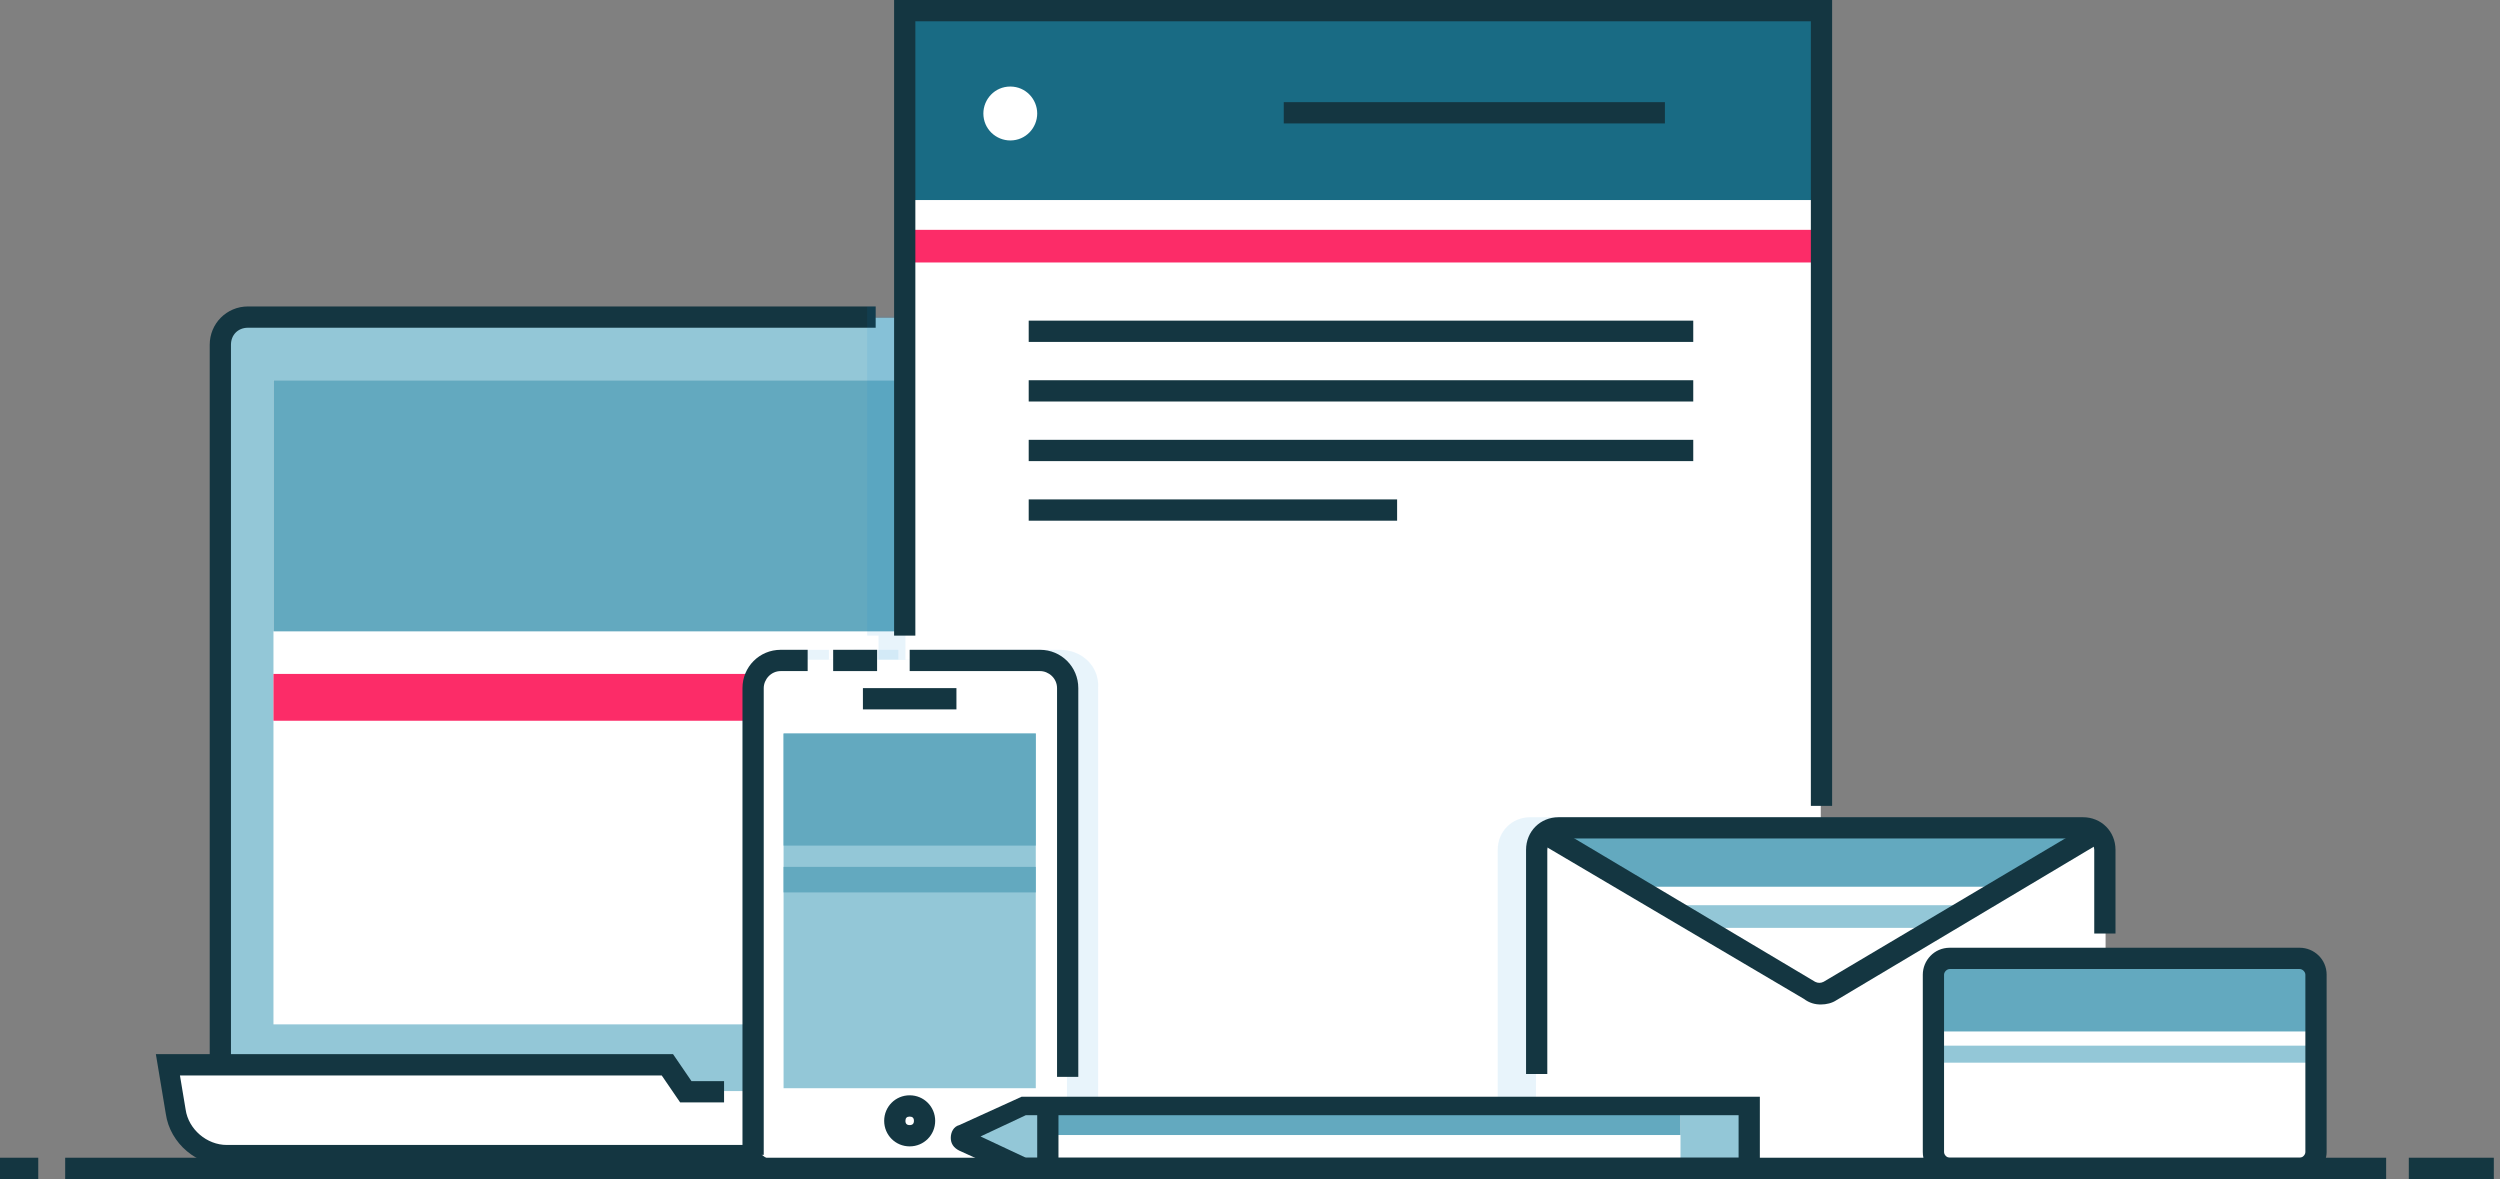 <svg width="405" height="191" viewBox="0 0 405 191" fill="none" xmlns="http://www.w3.org/2000/svg">
<rect x="0" y="0" width="405" height="191" fill="#808080" stroke="none"/>
<path d="M212.1 179.966H38.105C36.957 179.966 35.809 179.047 35.809 177.668V53.782C35.809 52.633 36.957 51.483 38.105 51.483H212.1C213.478 51.483 214.396 52.633 214.396 53.782V177.668C214.396 179.047 213.248 179.966 212.1 179.966Z" fill="#93C7D7"/>
<path d="M187.309 49.645H174.914V53.093H187.309V49.645Z" fill="#0686D8"/>
<path d="M209.805 181.806H40.171C36.727 181.806 33.973 179.047 33.973 175.6V55.851C33.973 52.404 36.727 49.645 40.171 49.645H141.859V53.093H40.171C38.564 53.093 37.416 54.242 37.416 55.851V175.6C37.416 177.209 38.564 178.358 40.171 178.358H209.805C211.412 178.358 212.559 177.209 212.559 175.6V55.851C212.559 54.242 211.412 53.093 209.805 53.093H192.359V49.645H209.805C213.248 49.645 216.002 52.404 216.002 55.851V175.6C216.002 179.047 213.248 181.806 209.805 181.806Z" fill="#143641"/>
<path d="M204.525 61.598H44.302V165.947H204.525V61.598Z" fill="white"/>
<path d="M204.525 61.598H44.302V102.28H204.525V61.598Z" fill="#63A9BF"/>
<path d="M204.525 109.176H44.302V116.761H204.525V109.176Z" fill="#FC2C68"/>
<path d="M211.182 187.093H36.957C32.825 187.093 29.152 184.105 28.463 179.968L27.316 172.383H108.116L111.1 176.75H133.366L136.809 172.383H221.97L220.822 179.048C219.904 183.645 216.002 187.093 211.182 187.093Z" fill="white"/>
<path d="M211.182 188.931H36.957C31.907 188.931 27.545 185.254 26.857 180.427L25.25 170.773H109.034L112.018 175.14H117.298V178.588H110.182L107.198 174.221H29.152L30.07 179.737C30.529 182.955 33.514 185.483 36.727 185.483H210.952C214.855 185.483 218.298 182.725 218.757 178.818L219.905 172.152L223.348 172.612L222.2 179.278C221.511 184.794 216.92 188.931 211.182 188.931Z" fill="#143641"/>
<g opacity="0.3">
<path opacity="0.3" d="M221.97 172.382L220.364 172.152V172.382H216.232V55.851C216.232 52.404 213.477 49.645 210.034 49.645H192.589V51.254H187.309V49.645H174.914V51.254H141.859V49.645H140.482V102.969H142.318V188.931H211.411C217.15 188.931 221.741 184.794 222.659 179.277L223.807 172.612L221.97 172.382Z" fill="#0686D8"/>
</g>
<path d="M294.966 1.838H146.68V189.16H294.966V1.838Z" fill="white"/>
<path d="M294.966 1.838H146.68V32.407H294.966V1.838Z" fill="#196B84"/>
<path d="M294.966 37.235H146.68V42.522H294.966V37.235Z" fill="#FC2C68"/>
<path d="M296.803 130.551H293.359V3.448H148.287V102.97H144.844V0H296.803V130.551Z" fill="#143641"/>
<path d="M168.028 18.387C168.028 20.685 166.191 22.754 163.666 22.754C161.371 22.754 159.305 20.915 159.305 18.387C159.305 16.088 161.141 14.02 163.666 14.02C166.191 14.02 168.028 16.088 168.028 18.387Z" fill="white"/>
<path d="M269.716 16.549H207.969V19.997H269.716V16.549Z" fill="#143641"/>
<path d="M274.307 51.943H166.65V55.391H274.307V51.943Z" fill="#143641"/>
<path d="M274.307 61.598H166.65V65.045H274.307V61.598Z" fill="#143641"/>
<path d="M274.307 71.252H166.65V74.7H274.307V71.252Z" fill="#143641"/>
<path d="M226.332 80.905H166.65V84.353H226.332V80.905Z" fill="#143641"/>
<g opacity="0.3">
<path opacity="0.3" d="M332.841 132.389H247.909C244.925 132.389 242.629 134.687 242.629 137.675V185.712C242.629 188.7 244.925 190.999 247.909 190.999H332.841C335.825 190.999 338.12 188.7 338.12 185.712V137.675C338.12 134.687 335.825 132.389 332.841 132.389Z" fill="#0686D8"/>
</g>
<path d="M337.432 189.161H252.5C250.434 189.161 248.827 187.552 248.827 185.483V137.676C248.827 135.607 250.434 133.998 252.5 133.998H337.432C339.498 133.998 341.104 135.607 341.104 137.676V185.713C341.104 187.552 339.498 189.161 337.432 189.161Z" fill="white"/>
<path d="M341.104 133.998L296.802 160.43C295.884 161.12 294.507 161.12 293.588 160.43L249.286 133.998H341.104Z" fill="white"/>
<path d="M341.105 133.998H249.057L265.355 143.651H324.807L341.105 133.998Z" fill="#63A9BF"/>
<path d="M313.788 150.317L319.757 146.64H270.175L276.143 150.317H313.788Z" fill="#93C7D7"/>
<path d="M294.966 162.728C294.048 162.728 293.13 162.498 292.212 161.809L248.598 136.066L250.434 133.078L294.048 159.05C294.507 159.28 294.966 159.28 295.425 159.05L338.809 133.308L340.646 136.296L297.491 162.038C296.802 162.498 295.884 162.728 294.966 162.728Z" fill="#143641"/>
<path d="M250.663 173.99H247.22V137.675C247.22 134.687 249.516 132.389 252.5 132.389H337.432C340.416 132.389 342.711 134.687 342.711 137.675V151.236H339.268V137.675C339.268 136.756 338.35 135.836 337.432 135.836H252.5C251.582 135.836 250.663 136.756 250.663 137.675V173.99Z" fill="#143641"/>
<path d="M375.077 157.901V186.632C375.077 188.011 373.93 189.16 372.552 189.16H315.855C314.477 189.16 313.33 188.011 313.33 186.632V157.901C313.33 156.522 314.477 155.373 315.855 155.373H372.552C373.93 155.373 375.077 156.522 375.077 157.901Z" fill="white"/>
<path d="M375.077 155.145H313.1V167.096H375.077V155.145Z" fill="#63A9BF"/>
<path d="M375.077 169.396H313.1V172.154H375.077V169.396Z" fill="#93C7D7"/>
<path d="M372.552 191H315.855C313.559 191 311.493 189.161 311.493 186.633V157.902C311.493 155.604 313.33 153.535 315.855 153.535H372.552C374.848 153.535 376.914 155.374 376.914 157.902V186.633C376.914 188.931 374.848 191 372.552 191ZM315.855 156.983C315.395 156.983 314.936 157.442 314.936 157.902V186.633C314.936 187.092 315.395 187.552 315.855 187.552H372.552C373.011 187.552 373.47 187.092 373.47 186.633V157.902C373.47 157.442 373.011 156.983 372.552 156.983H315.855Z" fill="#143641"/>
<g opacity="0.3">
<path opacity="0.3" d="M171.7 105.268H150.582V106.876H145.532V105.268H138.416V106.876H134.284V105.268H129.923C126.479 105.268 123.725 108.026 123.725 111.473V183.644C123.725 187.092 126.479 189.85 129.923 189.85H171.7C175.143 189.85 177.898 187.092 177.898 183.644V111.473C178.127 108.026 175.373 105.268 171.7 105.268Z" fill="#0686D8"/>
</g>
<path d="M168.256 188.242H126.479C123.954 188.242 121.888 186.173 121.888 183.645V111.474C121.888 108.946 123.954 106.877 126.479 106.877H168.256C170.781 106.877 172.847 108.946 172.847 111.474V183.645C172.847 186.173 170.781 188.242 168.256 188.242Z" fill="white"/>
<path d="M123.725 187.092H120.281V111.473C120.281 108.026 123.036 105.268 126.479 105.268H130.841V108.715H126.479C124.872 108.715 123.725 110.094 123.725 111.473V187.092Z" fill="#143641"/>
<path d="M174.684 174.45H171.241V111.473C171.241 109.864 169.864 108.715 168.486 108.715H147.368V105.268H168.486C171.93 105.268 174.684 108.026 174.684 111.473V174.45Z" fill="#143641"/>
<path d="M142.088 105.268H134.972V108.715H142.088V105.268Z" fill="#143641"/>
<path d="M154.943 111.475H139.793V114.922H154.943V111.475Z" fill="#143641"/>
<path d="M147.368 185.714C145.072 185.714 143.236 183.875 143.236 181.577C143.236 179.278 145.072 177.439 147.368 177.439C149.663 177.439 151.5 179.278 151.5 181.577C151.5 183.875 149.663 185.714 147.368 185.714ZM147.368 180.887C146.909 180.887 146.679 181.117 146.679 181.577C146.679 182.036 146.909 182.266 147.368 182.266C147.827 182.266 148.057 182.036 148.057 181.577C148.057 181.117 147.827 180.887 147.368 180.887Z" fill="#143641"/>
<path d="M167.797 118.829H126.938V176.29H167.797V118.829Z" fill="#93C7D7"/>
<path d="M167.797 118.829H126.938V136.987H167.797V118.829Z" fill="#63A9BF"/>
<path d="M167.797 140.434H126.938V144.571H167.797V140.434Z" fill="#63A9BF"/>
<path d="M283.259 188.011V179.967C283.259 179.277 282.8 178.817 282.111 178.817H165.961C165.732 178.817 165.732 178.817 165.502 178.817L156.779 182.955C155.861 183.414 155.861 184.563 156.779 185.023L165.502 189.16C165.732 189.16 165.732 189.16 165.961 189.16H282.111C282.8 189.16 283.259 188.701 283.259 188.011Z" fill="#93C7D7"/>
<path d="M272.241 178.817H169.864V189.16H272.241V178.817Z" fill="white"/>
<path d="M272.241 179.047H169.864V183.874H272.241V179.047Z" fill="#63A9BF"/>
<path d="M285.096 191H165.502L155.402 186.403C154.484 185.943 154.025 185.254 154.025 184.334C154.025 183.415 154.484 182.496 155.402 182.266L165.502 177.669H285.096V191ZM166.191 187.552H281.652V180.657H166.191L158.846 184.105L166.191 187.552Z" fill="#143641"/>
<path d="M171.471 178.589H168.028V189.162H171.471V178.589Z" fill="#143641"/>
<path d="M386.555 187.551H10.559V190.998H386.555V187.551Z" fill="#143641"/>
<path d="M6.198 187.551H0V190.998H6.198V187.551Z" fill="#143641"/>
<path d="M404 187.551H390.227V190.998H404V187.551Z" fill="#143741"/>
</svg>
